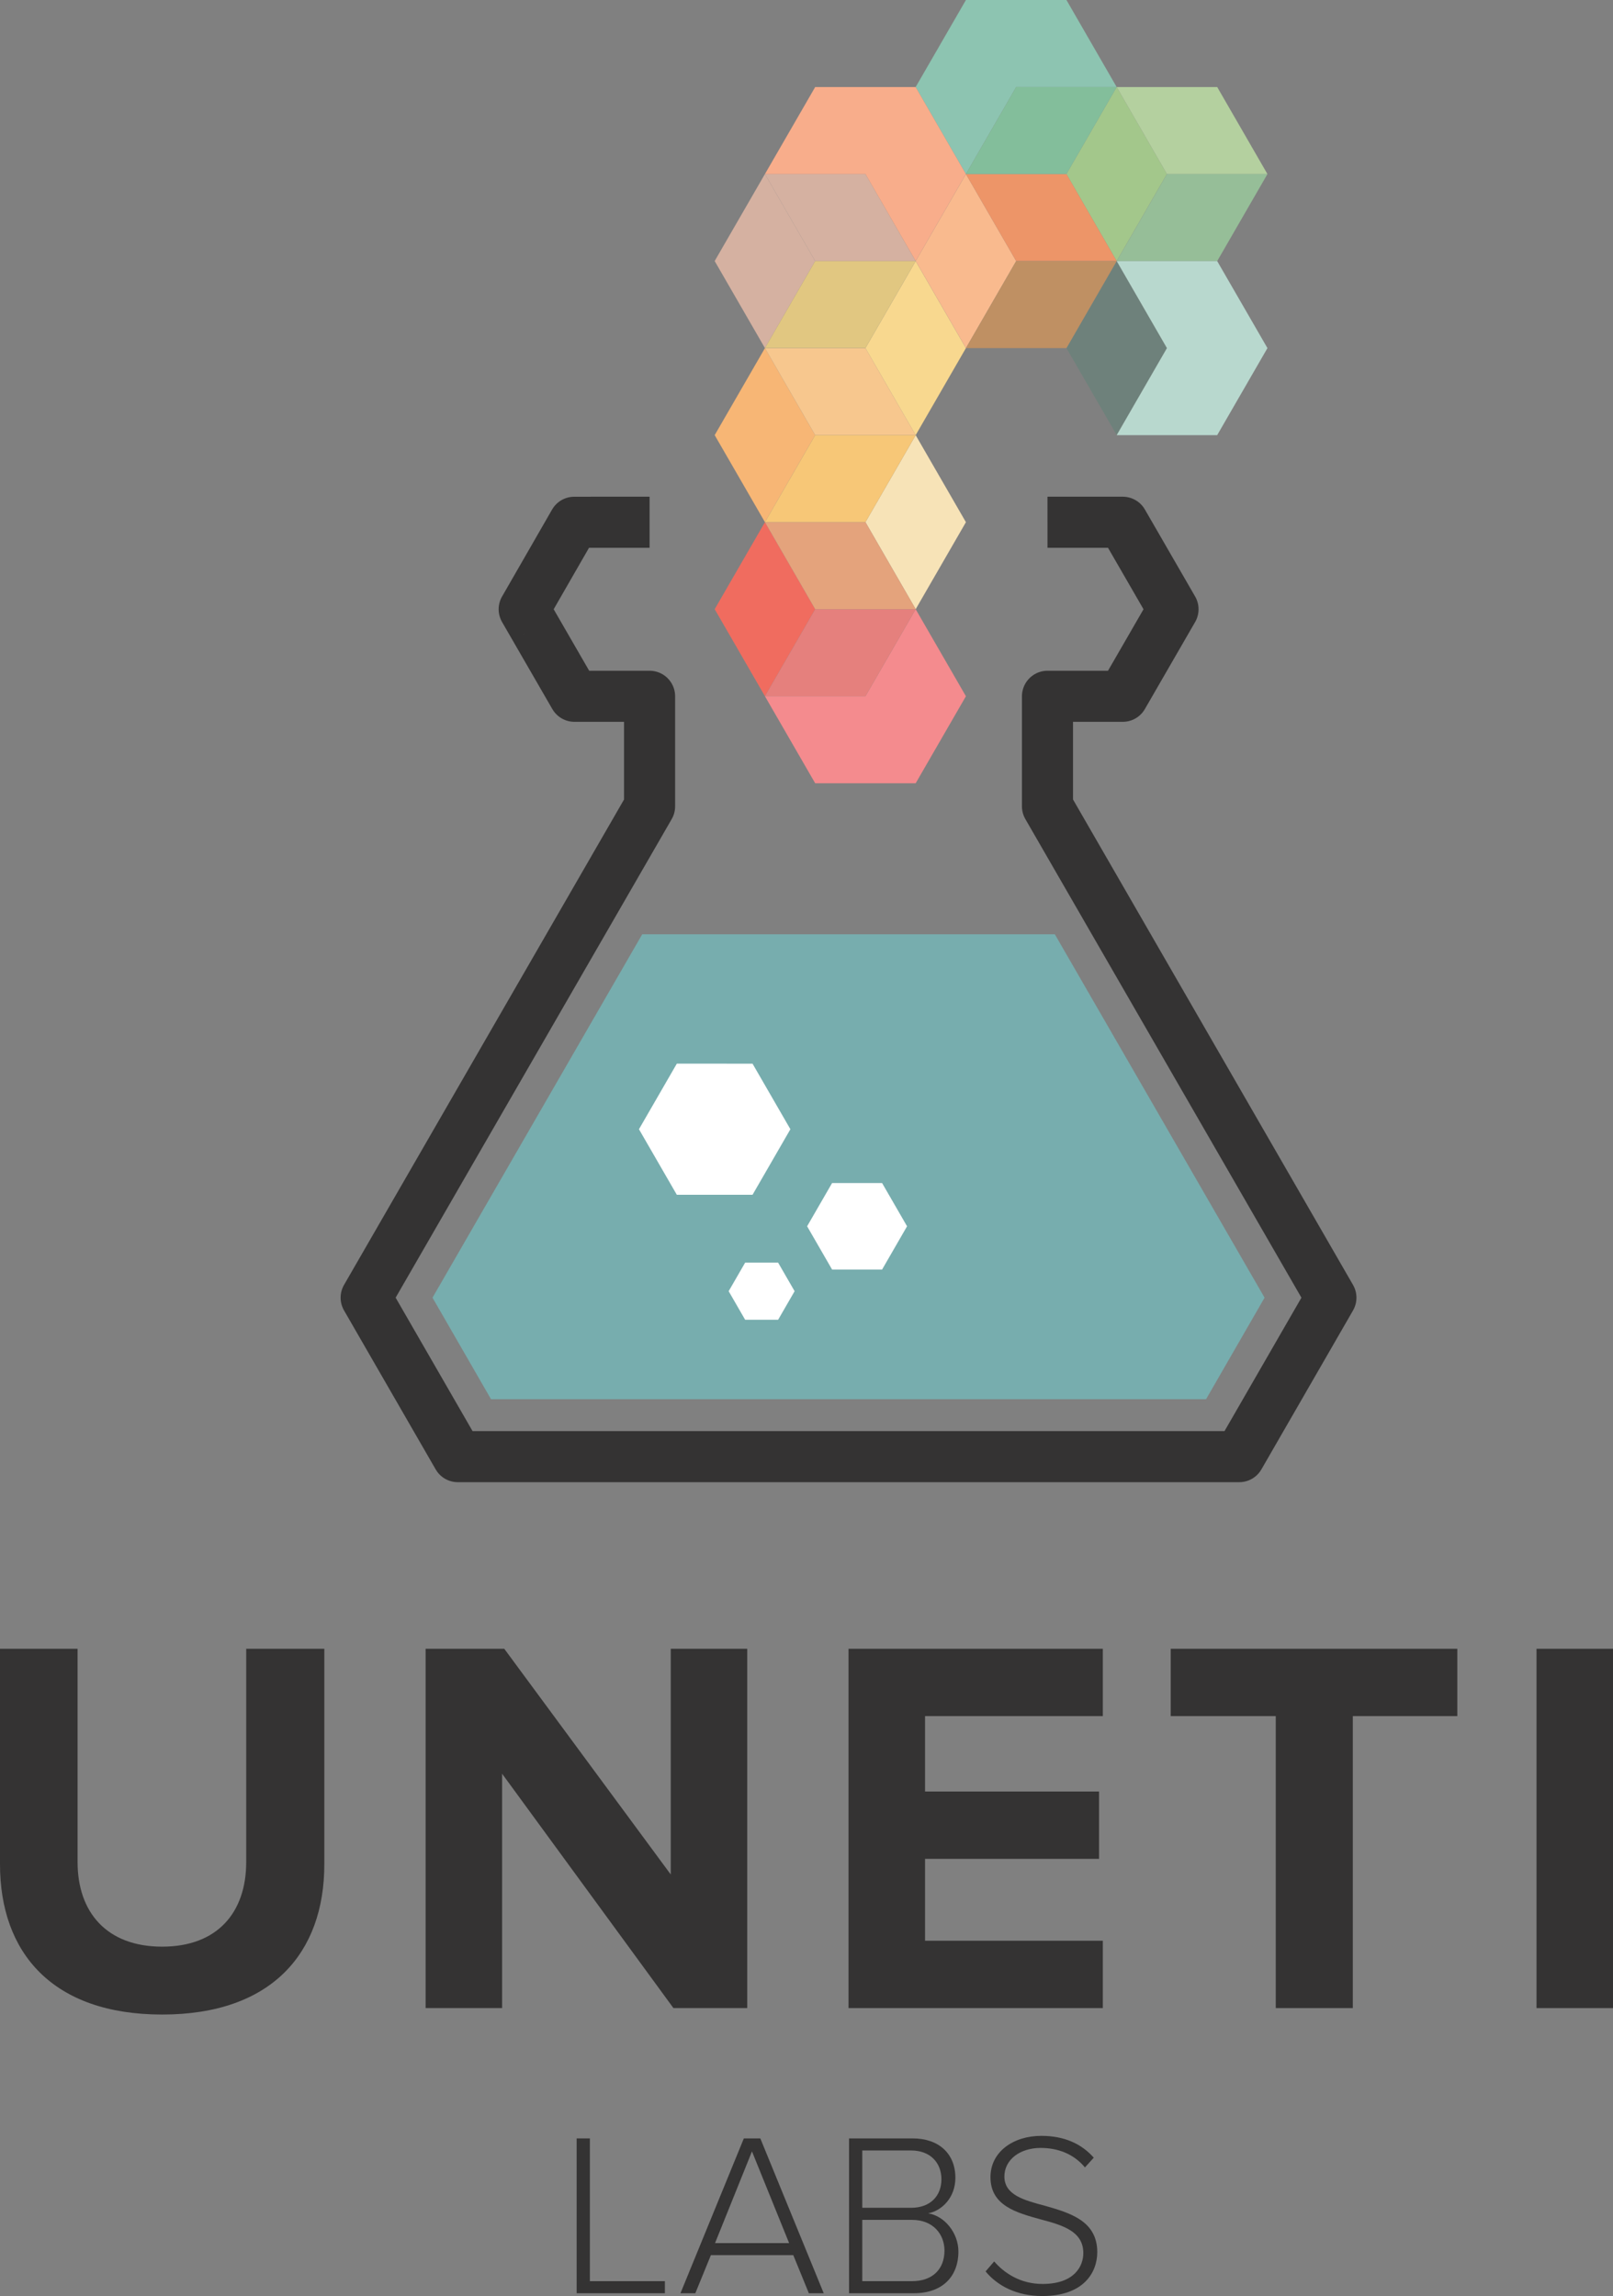 <?xml version="1.0" encoding="UTF-8"?> <svg xmlns="http://www.w3.org/2000/svg" xmlns:xlink="http://www.w3.org/1999/xlink" version="1.1" id="Layer_1" x="0px" y="0px" width="173.647px" height="247.207px" viewBox="0 0 173.647 247.207" xml:space="preserve"><rect x="0" y="0" width="173.647" height="247.207" fill="#808080" stroke="none"/> <path fill="#343333" d="M0,200.718v-23.199h8.352v22.967c0,5.395,3.131,9.105,9.105,9.105c5.975,0,9.048-3.711,9.048-9.105v-22.967 h8.41v23.199c0,9.568-5.684,16.182-17.458,16.182C5.684,216.9,0,210.287,0,200.718"></path> <polygon fill="#343333" points="72.498,216.204 54.055,190.974 54.055,216.204 45.819,216.204 45.819,177.519 54.287,177.519 72.209,201.82 72.209,177.519 80.444,177.519 80.444,216.204 "></polygon> <polygon fill="#343333" points="91.349,216.204 91.349,177.519 118.724,177.519 118.724,184.769 99.583,184.769 99.583,192.888 118.317,192.888 118.317,200.138 99.583,200.138 99.583,208.954 118.724,208.954 118.724,216.204 "></polygon> <polygon fill="#343333" points="137.342,216.204 137.342,184.769 126.032,184.769 126.032,177.519 156.888,177.519 156.888,184.769 145.636,184.769 145.636,216.204 "></polygon> <rect x="165.413" y="177.519" fill="#343333" width="8.234" height="38.686"></rect> <polygon fill="#343333" points="62.079,246.906 62.079,230.236 63.504,230.236 63.504,245.607 71.577,245.607 71.577,246.906 "></polygon> <path fill="#343333" d="M87.076,246.906l-1.675-4.099h-8.872l-1.675,4.099h-1.599l6.823-16.67h1.774l6.825,16.67H87.076z M80.953,231.634l-3.975,9.873h7.974L80.953,231.634z"></path> <path fill="#343333" d="M91.403,246.906v-16.67h6.849c2.8,0,4.599,1.624,4.599,4.248c0,2.1-1.424,3.523-2.924,3.824 c1.774,0.275,3.25,2.125,3.25,4.1c0,2.773-1.801,4.498-4.775,4.498H91.403z M92.828,237.708h5.249c2.148,0,3.273-1.35,3.273-3.074 c0-1.699-1.125-3.1-3.273-3.1h-5.249V237.708z M92.828,245.607h5.349c2.199,0,3.5-1.275,3.5-3.3c0-1.699-1.176-3.3-3.5-3.3h-5.349 V245.607z"></path> <path fill="#343333" d="M107.028,243.482c1.074,1.25,2.824,2.426,5.199,2.426c3.424,0,4.398-1.9,4.398-3.324 c0-2.351-2.225-3-4.574-3.625c-2.625-0.725-5.422-1.475-5.422-4.549c0-2.725,2.448-4.449,5.473-4.449 c2.498,0,4.349,0.875,5.648,2.35l-0.951,1.049c-1.199-1.449-2.897-2.099-4.772-2.099c-2.226,0-3.899,1.274-3.899,3.075 c0,1.974,2.075,2.549,4.35,3.148c2.699,0.773,5.648,1.624,5.648,4.998c0,2.15-1.425,4.725-5.924,4.725c-2.749,0-4.822-1.1-6.1-2.65 L107.028,243.482z"></path> <polygon fill="#77ADAE" points="69.14,100.59 46.56,139.718 52.859,150.647 129.839,150.647 136.137,139.718 113.557,100.59 "></polygon> <polygon fill="#F06C5F" points="82.349,56.222 87.757,65.59 82.349,74.959 76.939,65.59 "></polygon> <polygon fill="#F7B675" points="82.349,37.481 87.757,46.85 82.349,56.219 76.939,46.85 "></polygon> <polygon fill="#F8D88F" points="98.575,28.112 103.985,37.481 98.575,46.851 93.167,37.481 "></polygon> <polygon fill="#A3C78B" points="125.624,18.737 120.215,28.106 114.806,18.737 120.215,9.369 "></polygon> <polygon fill="#F9BA8E" points="109.397,28.11 103.988,37.479 98.578,28.11 103.988,18.741 "></polygon> <polygon fill="#6E817B" points="125.628,37.479 120.219,46.848 114.809,37.479 120.219,28.109 "></polygon> <polygon fill="#B4D09F" points="136.445,18.741 125.628,18.741 120.218,9.371 131.038,9.371 "></polygon> <polygon fill="#ED9568" points="120.215,28.11 109.397,28.11 103.987,18.74 114.808,18.74 "></polygon> <polygon fill="#8DC4B1" points="120.215,9.37 109.397,9.37 103.985,18.74 98.575,9.37 103.987,0 114.808,0 "></polygon> <polygon fill="#F48B8E" points="98.577,65.593 103.985,74.961 103.987,74.961 98.577,84.331 87.758,84.331 82.348,74.961 93.169,74.961 "></polygon> <polygon fill="#F7E3B7" points="98.577,46.853 103.985,56.221 103.987,56.221 98.578,65.59 93.169,56.221 "></polygon> <polygon fill="#E5807D" points="98.577,65.593 93.169,74.961 82.349,74.961 87.759,65.591 "></polygon> <polygon fill="#E4A37C" points="93.169,56.22 98.577,65.588 98.575,65.59 87.759,65.59 82.349,56.22 "></polygon> <polygon fill="#F7C78E" points="93.169,37.48 98.577,46.849 98.575,46.851 87.759,46.851 82.349,37.48 "></polygon> <polygon fill="#F7C777" points="87.759,46.851 82.349,56.221 93.169,56.221 98.577,46.853 "></polygon> <polygon fill="#BF9063" points="109.397,28.111 103.987,37.481 114.808,37.481 120.215,28.113 "></polygon> <polygon fill="#83BE9B" points="109.397,9.37 103.987,18.74 114.808,18.74 120.215,9.372 "></polygon> <polygon fill="#96BE98" points="125.628,18.74 120.218,28.11 131.038,28.11 136.445,18.742 "></polygon> <polygon fill="#B8D8CE" points="131.036,46.85 120.217,46.851 125.626,37.48 120.218,28.111 131.036,28.11 136.446,37.48 "></polygon> <polygon fill="#D5B1A1" points="98.575,28.111 87.759,28.111 82.349,18.741 93.169,18.741 "></polygon> <polygon fill="#F8AD8B" points="82.349,18.741 93.169,18.741 98.577,28.109 103.985,18.741 98.575,9.371 87.758,9.371 82.348,18.741 "></polygon> <polygon fill="#D5B1A1" points="87.757,28.106 82.348,37.475 76.938,28.106 82.348,18.737 "></polygon> <polygon fill="#E1C781" points="87.759,28.106 82.348,37.476 93.169,37.476 98.576,28.108 "></polygon> <polygon fill="#FFFFFF" points="85.089,121.58 81.014,114.522 72.863,114.52 68.788,121.58 68.787,121.58 72.863,128.64 81.014,128.64 85.09,121.58 "></polygon> <polygon fill="#FFFFFF" points="97.649,132.031 94.96,127.373 89.579,127.373 86.89,132.031 89.579,136.69 94.96,136.69 97.649,132.031 "></polygon> <polygon fill="#FFFFFF" points="85.544,139.02 83.769,135.947 80.219,135.945 78.443,139.02 80.218,142.095 83.769,142.095 "></polygon> <polyline fill="none" stroke="#343333" stroke-width="5.499" stroke-linejoin="round" stroke-miterlimit="10" points=" 112.767,56.23 120.87,56.229 126.28,65.597 126.28,65.597 120.87,74.967 112.767,74.967 112.767,86.816 143.278,139.718 133.413,156.833 49.284,156.833 39.418,139.716 69.931,86.815 69.931,74.967 61.841,74.967 56.431,65.597 56.433,65.597 61.819,56.231 69.931,56.229 "></polyline> <g> </g> <g> </g> <g> </g> <g> </g> <g> </g> </svg> 